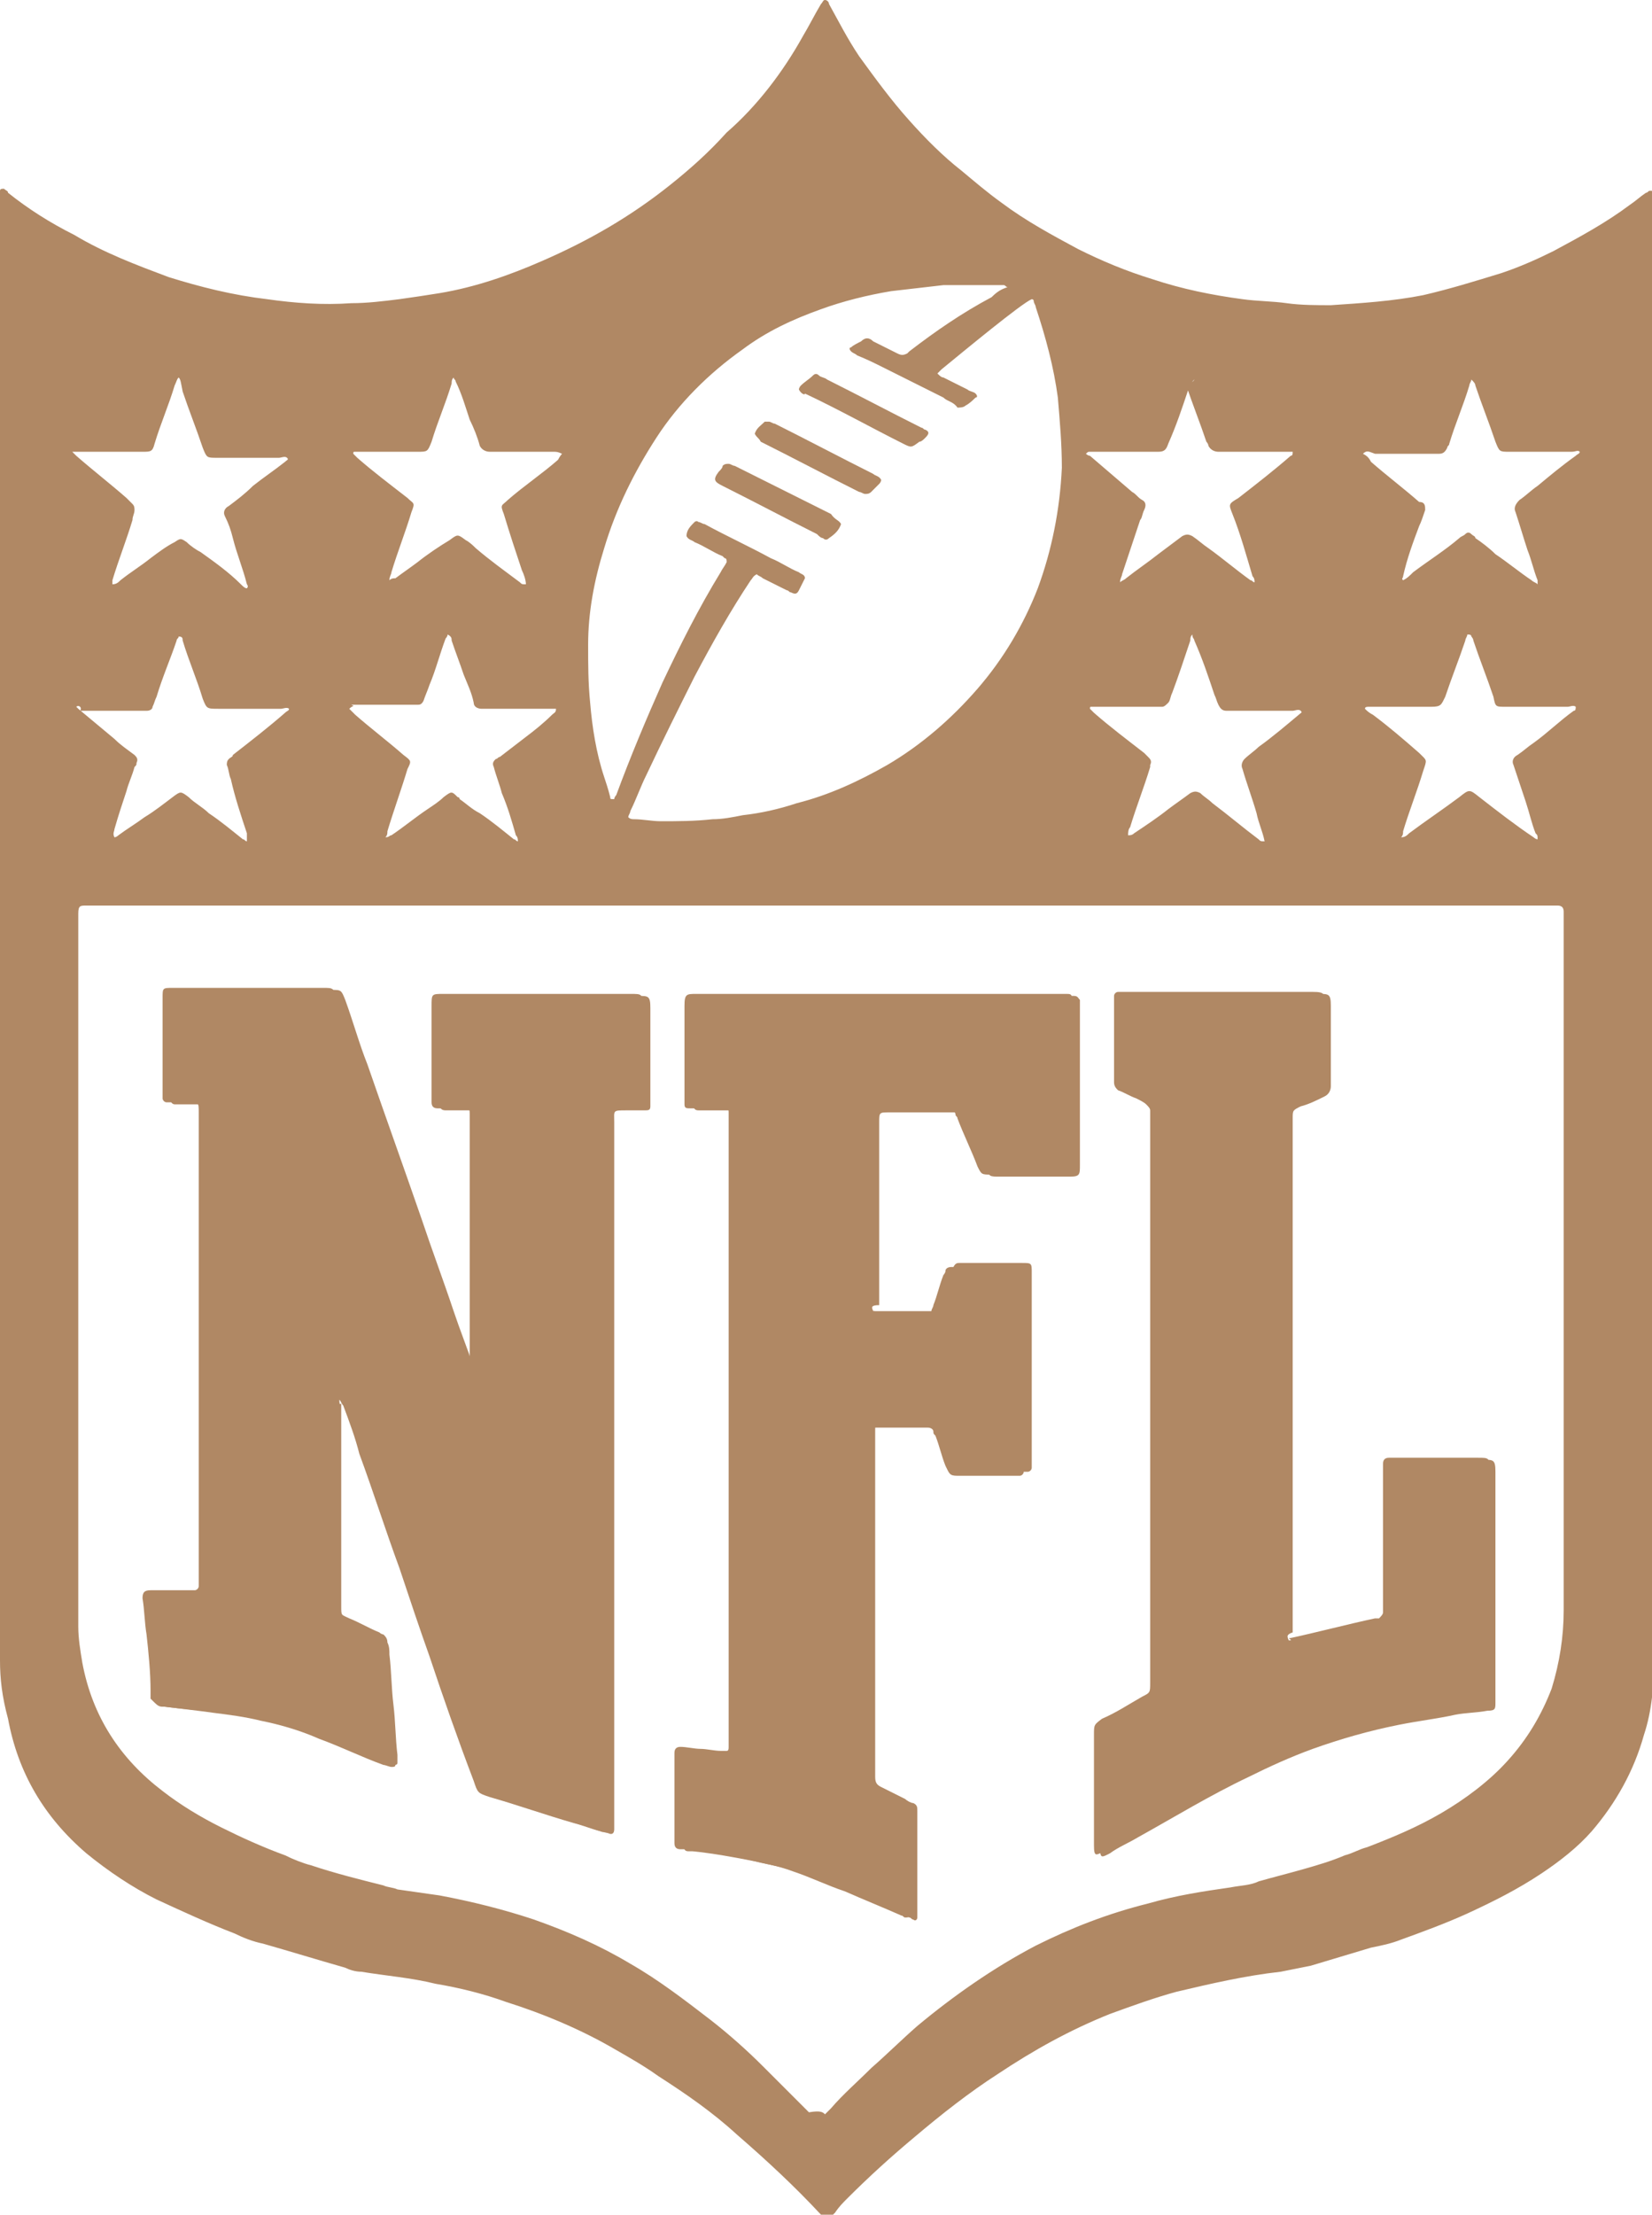<?xml version="1.0" encoding="UTF-8"?> <!-- Generator: Adobe Illustrator 27.0.0, SVG Export Plug-In . SVG Version: 6.00 Build 0) --> <svg xmlns="http://www.w3.org/2000/svg" xmlns:xlink="http://www.w3.org/1999/xlink" version="1.1" id="Layer_1" x="0px" y="0px" viewBox="0 0 82.3 110.3" style="enable-background:new 0 0 82.3 110.3;" xml:space="preserve"> <style type="text/css"> .st0{fill:#FFFFFF;} .st1{clip-path:url(#SVGID_00000161632170541634558180000004684048576910531738_);} .st2{fill:#DDD9CD;} .st3{fill:#D4D6CA;} .st4{fill:#958E75;} .st5{clip-path:url(#SVGID_00000101068608748794286540000009361616906260561555_);fill:#002400;} .st6{clip-path:url(#SVGID_00000101068608748794286540000009361616906260561555_);} .st7{clip-path:url(#SVGID_00000115506881959781660440000012245473950040754106_);} .st8{filter:url(#Adobe_OpacityMaskFilter);} .st9{clip-path:url(#SVGID_00000072981803963693694100000012726557559693782457_);fill:url(#SVGID_00000085242471281628237550000000100236904376359066_);} .st10{clip-path:url(#SVGID_00000072981803963693694100000012726557559693782457_);mask:url(#SVGID_00000010270625282332397170000012015678822662936503_);fill:url(#SVGID_00000115498378882953142490000006399629722666675618_);} .st11{clip-path:url(#SVGID_00000101068608748794286540000009361616906260561555_);fill:#D3EFE0;} .st12{clip-path:url(#SVGID_00000101068608748794286540000009361616906260561555_);fill:#F3EFE8;} .st13{clip-path:url(#SVGID_00000070093059587790686540000017149738702014617999_);fill:#FFFFFF;} .st14{clip-path:url(#SVGID_00000070833051877270021970000015824199428106270616_);} .st15{clip-path:url(#SVGID_00000034776684253800954870000008712781960747109516_);fill:#D3EFE0;} .st16{clip-path:url(#SVGID_00000152979792192841606880000009193387130977939102_);} .st17{opacity:0.5;clip-path:url(#SVGID_00000102537307520149346040000003772108456149819301_);} .st18{clip-path:url(#SVGID_00000105406897709438340850000003394675152219795362_);fill:#231F20;} .st19{clip-path:url(#SVGID_00000171692997063307301180000001728453211003712429_);} .st20{clip-path:url(#SVGID_00000084519086676399111090000000297063175135607211_);} .st21{clip-path:url(#SVGID_00000075159174001328795620000005096274908347641996_);} .st22{clip-path:url(#SVGID_00000004512033799068342280000014531578080533281207_);fill:#F3EFE8;} .st23{fill:#B08864;} .st24{clip-path:url(#SVGID_00000072976805346102627870000005571559873212672958_);} .st25{fill:#D3EFE0;} .st26{fill:none;} .st27{clip-path:url(#SVGID_00000160165307277602009510000002154698774497611649_);fill:#336659;} .st28{clip-path:url(#SVGID_00000055704561272666218250000014495144966545303718_);fill:#FFFFFF;} .st29{clip-path:url(#SVGID_00000055704561272666218250000014495144966545303718_);fill:#D3EFE0;} .st30{clip-path:url(#SVGID_00000050627991709106927750000006355243613273059749_);fill:#336659;} .st31{clip-path:url(#SVGID_00000050627991709106927750000006355243613273059749_);fill:#F3EFE8;} .st32{clip-path:url(#SVGID_00000166677102475091435220000009402342711312156591_);fill:#F3EFE8;} .st33{opacity:0.51;clip-path:url(#SVGID_00000111902747159494421100000014138120270508402338_);} .st34{clip-path:url(#SVGID_00000007409056114516660880000009421053666094782850_);fill:#231F20;} .st35{clip-path:url(#SVGID_00000008111554968334259930000012215483286744131484_);fill:#231F20;} .st36{opacity:0.38;clip-path:url(#SVGID_00000111902747159494421100000014138120270508402338_);} .st37{clip-path:url(#SVGID_00000047058577830792490980000004778191549883991964_);fill:#231F20;} .st38{clip-path:url(#SVGID_00000159461327896360731420000016613002532539375791_);} .st39{fill:none;stroke:#FFFFFF;stroke-width:1.25;stroke-miterlimit:10;} .st40{fill:none;stroke:#000000;stroke-width:0.25;stroke-miterlimit:10;} </style> <g> <path class="st23" d="M0,46.7c0-12.2,0-24.4,0-36.7c0-0.2,0-0.3,0-0.5c0-0.1,0.1-0.1,0.2-0.1c0.1,0.1,0.2,0.1,0.2,0.2 c1,0.8,2.1,1.5,3.3,2.1c1.5,0.9,3.1,1.5,4.7,2.1c1.6,0.5,3.2,0.9,4.9,1.1c1.4,0.2,2.8,0.3,4.2,0.2c0.8,0,1.6-0.1,2.4-0.2 c0.7-0.1,1.4-0.2,2-0.3c1.8-0.3,3.5-0.9,5.1-1.6c2.3-1,4.4-2.2,6.4-3.8c1-0.8,1.9-1.6,2.8-2.6C37.7,5.3,39,3.6,40,1.8 c0.3-0.5,0.6-1.1,0.9-1.6C41,0.1,41,0,41.1,0c0.1,0,0.2,0.1,0.2,0.2c0.5,0.9,0.9,1.7,1.5,2.6C43.6,3.9,44.4,5,45.3,6 c0.8,0.9,1.7,1.8,2.6,2.5c0.6,0.5,1.3,1.1,2,1.6c1.2,0.9,2.5,1.6,3.8,2.3c1.2,0.6,2.4,1.1,3.7,1.5c1.5,0.5,3,0.8,4.5,1 c0.7,0.1,1.5,0.1,2.2,0.2c0.7,0.1,1.5,0.1,2.2,0.1c1.5-0.1,3.1-0.2,4.6-0.5c1.3-0.3,2.6-0.7,3.9-1.1c0.9-0.3,1.8-0.7,2.6-1.1 c1.3-0.7,2.6-1.4,3.8-2.3c0.3-0.2,0.5-0.4,0.8-0.6c0.1,0,0.1-0.1,0.2-0.1c0.1,0,0.2,0,0.2,0.1c0,0.1,0,0.1,0,0.2c0,0.1,0,0.2,0,0.4 c0,24.1,0,48.3,0,72.4c0,1.3-0.1,2.6-0.5,3.8c-0.5,1.8-1.4,3.4-2.6,4.8c-0.7,0.8-1.6,1.5-2.5,2.1c-1.2,0.8-2.4,1.4-3.7,2 c-1.1,0.5-2.2,0.9-3.3,1.3c-0.5,0.2-1,0.3-1.5,0.4c-1,0.3-2,0.6-3,0.9c-0.5,0.1-1,0.2-1.5,0.3c-1.8,0.2-3.5,0.6-5.2,1 c-1.1,0.3-2.2,0.7-3.3,1.1c-2,0.8-3.8,1.8-5.6,3c-1.4,0.9-2.8,2-4.1,3.1c-1.2,1-2.3,2-3.4,3.1c-0.2,0.2-0.4,0.4-0.6,0.7 c-0.1,0.1-0.1,0.1-0.2,0.2c-0.1,0.1-0.2,0.1-0.4,0c-0.1,0-0.1-0.1-0.1-0.1c-1.3-1.4-2.7-2.7-4.2-4c-1.2-1.1-2.5-2-3.9-2.9 c-0.7-0.5-1.4-0.9-2.1-1.3c-1.7-1-3.6-1.8-5.5-2.4c-1.1-0.4-2.3-0.7-3.5-0.9c-1.2-0.3-2.5-0.4-3.7-0.6c-0.3,0-0.6-0.1-0.8-0.2 c-1.4-0.4-2.7-0.8-4.1-1.2c-0.5-0.1-1-0.3-1.4-0.5c-1.3-0.5-2.6-1.1-3.9-1.7c-1.2-0.6-2.4-1.4-3.5-2.3c-2.1-1.8-3.4-4-3.9-6.7 C0.1,84.5,0,83.6,0,82.7C0,70.7,0,58.7,0,46.7 M41.1,105.3c0.1-0.1,0.2-0.2,0.3-0.3c0.6-0.7,1.3-1.3,2-2c0.8-0.7,1.5-1.4,2.3-2.1 c1.8-1.5,3.8-2.9,5.9-4c1.8-0.9,3.6-1.6,5.6-2.1c1.4-0.4,2.7-0.6,4.1-0.8c0.5-0.1,1-0.1,1.4-0.3c0.7-0.2,1.5-0.4,2.2-0.6 c0.7-0.2,1.4-0.4,2.1-0.7c0.4-0.1,0.7-0.3,1.1-0.4c1.3-0.5,2.5-1,3.7-1.7c1.2-0.7,2.4-1.6,3.3-2.6c1-1.1,1.7-2.3,2.2-3.6 c0.4-1.3,0.6-2.6,0.6-3.9c0-5.1,0-10.2,0-15.3c0-6.4,0-12.7,0-19.1c0-0.1,0-0.3,0-0.4c0-0.2-0.1-0.3-0.3-0.3c-0.2,0-0.3,0-0.5,0 c-16.2,0-32.3,0-48.5,0c-8,0-15.9,0-23.9,0c-0.1,0-0.2,0-0.4,0c-0.3,0-0.4,0-0.4,0.4c0,0.1,0,0.3,0,0.4c0,11.1,0,22.1,0,33.2 c0,0.6,0,1.3,0,1.9c0,0.6,0.1,1.2,0.2,1.8c0.5,2.7,1.9,4.8,4,6.4c0.9,0.7,1.9,1.3,2.9,1.8c1,0.5,2.1,1,3.2,1.4 c0.4,0.2,0.9,0.4,1.3,0.5c1.2,0.4,2.4,0.7,3.6,1c0.2,0.1,0.5,0.1,0.7,0.2c0.7,0.1,1.4,0.2,2.1,0.3c1.6,0.3,3.2,0.7,4.7,1.2 c1.7,0.6,3.3,1.3,4.8,2.2c1.4,0.8,2.7,1.8,4,2.8c0.9,0.7,1.8,1.5,2.6,2.3c0.8,0.8,1.5,1.5,2.3,2.3C40.9,105.1,41,105.2,41.1,105.3 M50.2,14.3c-0.1,0-0.1-0.1-0.2-0.1c-0.1,0-0.2,0-0.3,0c-0.9,0-1.8,0-2.7,0c-0.9,0.1-1.7,0.2-2.6,0.3c-1.2,0.2-2.4,0.5-3.5,0.9 c-1.4,0.5-2.7,1.1-3.9,2c-1.7,1.2-3.2,2.7-4.3,4.4c-1.1,1.7-2,3.5-2.6,5.5c-0.5,1.6-0.8,3.2-0.8,4.8c0,1,0,1.9,0.1,2.9 c0.1,1.2,0.3,2.5,0.7,3.7c0.1,0.3,0.2,0.6,0.3,1c0,0.1,0,0.1,0.2,0.1c0-0.1,0.1-0.2,0.1-0.2c0.7-1.9,1.5-3.8,2.3-5.6 c0.9-1.9,1.8-3.7,2.9-5.5c0.1-0.2,0.2-0.3,0.3-0.5c0-0.1,0-0.2-0.1-0.2c0,0-0.1-0.1-0.1-0.1c-0.5-0.2-0.9-0.5-1.4-0.7 c-0.1-0.1-0.3-0.1-0.4-0.3c0-0.3,0.2-0.5,0.4-0.7c0,0,0.1-0.1,0.2,0c0.1,0,0.2,0.1,0.3,0.1c1.1,0.6,2.2,1.1,3.3,1.7 c0.5,0.2,0.9,0.5,1.4,0.7c0.1,0.1,0.3,0.1,0.3,0.3c-0.1,0.2-0.2,0.4-0.3,0.6c-0.1,0.2-0.2,0.2-0.4,0.1c-0.1,0-0.1-0.1-0.2-0.1 c-0.4-0.2-0.8-0.4-1.2-0.6c-0.1-0.1-0.2-0.1-0.3-0.2c-0.2,0.1-0.2,0.2-0.3,0.3c-1,1.5-1.9,3.1-2.8,4.8c-0.8,1.6-1.6,3.2-2.4,4.9 c-0.3,0.6-0.5,1.2-0.8,1.8c0,0.1-0.1,0.2-0.1,0.3c0.1,0.1,0.2,0.1,0.3,0.1c0.4,0,0.9,0.1,1.3,0.1c0.9,0,1.7,0,2.6-0.1 c0.5,0,1-0.1,1.5-0.2c0.9-0.1,1.8-0.3,2.7-0.6c1.6-0.4,3.1-1.1,4.5-1.9c1.7-1,3.2-2.3,4.5-3.8c1.3-1.5,2.3-3.2,3-5 c0.7-1.9,1.1-3.9,1.2-6c0-1.2-0.1-2.3-0.2-3.5c-0.2-1.5-0.6-3-1.1-4.5c0-0.1-0.1-0.2-0.1-0.3c0-0.1-0.1-0.1-0.1-0.1 c-0.5,0.2-3.4,2.6-4.5,3.5c-0.1,0.1-0.1,0.1-0.2,0.2c0.1,0.1,0.2,0.2,0.3,0.2c0.4,0.2,0.8,0.4,1.2,0.6c0.1,0.1,0.3,0.1,0.4,0.2 c0.1,0.1,0.1,0.2,0,0.2c-0.1,0.1-0.3,0.3-0.5,0.4c-0.1,0.1-0.3,0.1-0.4,0.1C47.5,20,47.2,20,47,19.8c-1-0.5-2-1-3-1.5 c-0.4-0.2-0.8-0.4-1.3-0.6c-0.1-0.1-0.2-0.1-0.3-0.2c-0.1-0.1-0.1-0.2,0-0.2c0.1-0.1,0.3-0.2,0.5-0.3c0.2-0.2,0.4-0.2,0.6,0 c0.4,0.2,0.8,0.4,1.2,0.6c0.2,0.1,0.3,0.1,0.5,0c0,0,0.1-0.1,0.1-0.1c1.3-1,2.6-1.9,4.1-2.7C49.7,14.5,49.9,14.4,50.2,14.3 M3.8,35.2c0.1,0.1,0.1,0.1,0.1,0.1c0.6,0.5,1.2,1,1.8,1.5c0.3,0.3,0.6,0.5,1,0.8c0.1,0.1,0.2,0.2,0.1,0.4c0,0.1,0,0.1-0.1,0.2 c-0.1,0.4-0.3,0.8-0.4,1.2c-0.2,0.6-0.4,1.2-0.6,1.9c0,0.1-0.1,0.2,0,0.4c0.1,0,0.2-0.1,0.2-0.1c0.4-0.3,0.9-0.6,1.3-0.9 c0.5-0.3,1-0.7,1.4-1c0.4-0.3,0.4-0.3,0.8,0c0.3,0.3,0.7,0.5,1,0.8c0.6,0.4,1.2,0.9,1.7,1.3c0.1,0,0.1,0.1,0.2,0.1 c0-0.2,0-0.3,0-0.4c-0.3-0.9-0.6-1.8-0.8-2.7c-0.1-0.2-0.1-0.5-0.2-0.7c0-0.1,0-0.2,0.1-0.3c0.1-0.1,0.2-0.1,0.2-0.2 c0.9-0.7,1.8-1.4,2.6-2.1c0.1-0.1,0.2-0.1,0.2-0.2c-0.1-0.1-0.3,0-0.4,0c-1,0-2,0-3.1,0c-0.6,0-0.6,0-0.8-0.5c-0.3-1-0.7-1.9-1-2.9 c0-0.1,0-0.2-0.2-0.2c0,0.1-0.1,0.1-0.1,0.2c-0.3,0.9-0.7,1.8-1,2.8c-0.1,0.2-0.1,0.3-0.2,0.5c0,0.1-0.1,0.2-0.3,0.2 c-0.1,0-0.3,0-0.4,0c-1,0-1.9,0-2.9,0C4.1,35.2,3.9,35.1,3.8,35.2 M56.2,41.6C56.2,41.6,56.2,41.6,56.2,41.6c0.1,0,0.2,0,0.3-0.1 c0.6-0.4,1.2-0.8,1.7-1.2c0.4-0.3,0.7-0.5,1.1-0.8c0.2-0.1,0.3-0.1,0.5,0c0.2,0.2,0.4,0.3,0.6,0.5c0.8,0.6,1.5,1.2,2.3,1.8 c0.1,0.1,0.1,0.1,0.3,0.1c-0.1-0.5-0.3-0.9-0.4-1.4c-0.2-0.7-0.5-1.5-0.7-2.2c-0.1-0.2,0-0.4,0.1-0.5c0.2-0.2,0.5-0.4,0.7-0.6 c0.7-0.5,1.4-1.1,2-1.6c0.1-0.1,0.2-0.1,0.1-0.2c-0.1-0.1-0.3,0-0.4,0c-1,0-2,0-2.9,0c-0.1,0-0.2,0-0.4,0c-0.2,0-0.3-0.1-0.4-0.3 c-0.1-0.2-0.1-0.3-0.2-0.5c-0.3-0.9-0.6-1.8-1-2.7c0-0.1-0.1-0.1-0.1-0.3c-0.1,0.1-0.1,0.2-0.1,0.3c-0.3,0.9-0.6,1.8-0.9,2.6 c-0.1,0.2-0.1,0.4-0.2,0.5c-0.1,0.1-0.2,0.2-0.3,0.2c-0.1,0-0.2,0-0.4,0c-0.9,0-1.8,0-2.6,0c-0.2,0-0.3,0-0.5,0 c-0.1,0-0.1,0-0.1,0.1c0.1,0.1,0.1,0.1,0.2,0.2c0.8,0.7,1.6,1.3,2.5,2c0.1,0.1,0.1,0.1,0.2,0.2c0.1,0.1,0.2,0.2,0.1,0.4 c0,0,0,0.1,0,0.1c-0.3,1-0.7,2-1,3C56.2,41.3,56.2,41.5,56.2,41.6 M76.6,41.8c0-0.2,0-0.2-0.1-0.3c-0.2-0.5-0.3-1-0.5-1.6 c-0.2-0.6-0.4-1.2-0.6-1.8c-0.1-0.2,0-0.4,0.2-0.5c0.3-0.2,0.5-0.4,0.8-0.6c0.7-0.5,1.3-1.1,2-1.6c0.1,0,0.1-0.1,0.1-0.2 c-0.1-0.1-0.3,0-0.4,0c-1,0-2.1,0-3.1,0c-0.5,0-0.5,0-0.6-0.5c-0.3-0.9-0.7-1.9-1-2.8c0-0.1-0.1-0.2-0.1-0.2c0-0.1-0.1-0.1-0.2-0.1 c0,0.1-0.1,0.2-0.1,0.3c-0.3,0.9-0.7,1.9-1,2.8c-0.2,0.4-0.2,0.5-0.7,0.5c-0.6,0-1.3,0-1.9,0c-0.4,0-0.8,0-1.2,0 c-0.1,0-0.2,0-0.2,0.1c0.1,0.1,0.2,0.2,0.4,0.3c0.8,0.6,1.5,1.2,2.3,1.9c0.4,0.4,0.4,0.3,0.2,0.9c-0.3,1-0.7,2-1,3 c0,0.1,0,0.2-0.1,0.3c0.2,0,0.3-0.1,0.4-0.2c0.8-0.6,1.7-1.2,2.5-1.8c0.5-0.4,0.5-0.4,1,0c0.9,0.7,1.8,1.4,2.7,2 C76.4,41.7,76.5,41.8,76.6,41.8 M17.4,35.3c0.1,0.1,0.2,0.2,0.3,0.3c0.8,0.7,1.6,1.3,2.4,2c0.4,0.3,0.4,0.3,0.2,0.7 c-0.3,1-0.7,2.1-1,3.1c0,0.1,0,0.2-0.1,0.3c0.2,0,0.2-0.1,0.3-0.1c0.6-0.4,1.2-0.9,1.8-1.3c0.3-0.2,0.6-0.4,0.8-0.6 c0.4-0.3,0.4-0.3,0.7,0c0,0,0.1,0,0.1,0.1c0.3,0.2,0.6,0.5,1,0.7c0.6,0.4,1.2,0.9,1.7,1.3c0.1,0,0.1,0.1,0.2,0.1 c0-0.1,0-0.2-0.1-0.3c-0.2-0.7-0.4-1.4-0.7-2.1c-0.1-0.4-0.3-0.9-0.4-1.3c-0.1-0.2,0-0.3,0.1-0.4c0.1,0,0.1-0.1,0.2-0.1 c0.4-0.3,0.9-0.7,1.3-1s0.9-0.7,1.3-1.1c0.1-0.1,0.2-0.1,0.2-0.3c-0.1,0-0.3,0-0.4,0c-1,0-2,0-3,0c-0.1,0-0.2,0-0.3,0 c-0.2,0-0.4-0.1-0.4-0.3c-0.1-0.5-0.3-0.9-0.5-1.4c-0.2-0.6-0.4-1.1-0.6-1.7c0-0.1,0-0.2-0.2-0.3c0,0.1-0.1,0.2-0.1,0.2 c-0.3,0.8-0.5,1.6-0.8,2.3c-0.1,0.3-0.2,0.5-0.3,0.8c-0.1,0.2-0.2,0.2-0.3,0.2c-0.1,0-0.3,0-0.4,0c-1,0-1.9,0-2.9,0 C17.7,35.2,17.6,35.1,17.4,35.3 M3.6,22.5c0.1,0.1,0.1,0.1,0.2,0.2c0.8,0.7,1.7,1.4,2.5,2.1c0.1,0.1,0.2,0.2,0.3,0.3 c0.1,0.1,0.1,0.2,0.1,0.3c0,0.2-0.1,0.3-0.1,0.5c-0.3,1-0.7,2-1,3c0,0.1,0,0.1,0,0.2c0.2,0,0.3-0.1,0.4-0.2c0.5-0.4,1-0.7,1.5-1.1 c0.4-0.3,0.8-0.6,1.2-0.8c0.3-0.2,0.3-0.2,0.6,0c0.2,0.2,0.5,0.4,0.7,0.5c0.7,0.5,1.4,1,2,1.6c0.1,0.1,0.2,0.2,0.3,0.2 c0.1-0.1,0-0.2,0-0.2c-0.2-0.8-0.5-1.5-0.7-2.3c-0.1-0.4-0.2-0.7-0.4-1.1c-0.1-0.2,0-0.4,0.2-0.5c0.4-0.3,0.8-0.6,1.2-1 c0.5-0.4,1.1-0.8,1.6-1.2c0.1-0.1,0.2-0.1,0.1-0.2c-0.1-0.1-0.3,0-0.4,0c-1,0-2,0-3.1,0c-0.5,0-0.5,0-0.7-0.5 c-0.3-0.9-0.7-1.9-1-2.8C9,19,9,18.9,8.9,18.8c-0.1,0.1-0.1,0.2-0.2,0.4c-0.3,1-0.7,1.9-1,2.9c-0.1,0.4-0.2,0.4-0.6,0.4 c-0.1,0-0.2,0-0.2,0c-0.9,0-1.9,0-2.8,0C4,22.5,3.8,22.5,3.6,22.5 M67.9,22.6c0.2,0.1,0.3,0.2,0.4,0.4c0.8,0.7,1.6,1.3,2.4,2 C71,25,71,25.2,71,25.4c-0.1,0.3-0.2,0.6-0.3,0.8c-0.3,0.8-0.6,1.6-0.8,2.5c0,0.1-0.1,0.1,0,0.2c0.2-0.1,0.3-0.2,0.5-0.4 c0.8-0.6,1.6-1.1,2.3-1.7c0.1-0.1,0.2-0.1,0.3-0.2c0.1-0.1,0.2-0.1,0.3,0c0.1,0.1,0.2,0.1,0.2,0.2c0.3,0.2,0.7,0.5,1,0.8 c0.6,0.4,1.2,0.9,1.8,1.3c0.1,0.1,0.2,0.1,0.3,0.2c0-0.1,0-0.2,0-0.2c-0.2-0.5-0.3-1-0.5-1.5c-0.2-0.6-0.4-1.3-0.6-1.9 c-0.1-0.2,0-0.4,0.2-0.6c0.3-0.2,0.6-0.5,0.9-0.7c0.6-0.5,1.2-1,1.9-1.5c0.1-0.1,0.2-0.1,0.2-0.2c-0.1-0.1-0.2,0-0.4,0 c-1,0-2.1,0-3.1,0c-0.5,0-0.5,0-0.7-0.5c-0.3-0.9-0.7-1.9-1-2.8c0-0.1-0.1-0.2-0.2-0.3c0,0.1-0.1,0.2-0.1,0.3c-0.3,1-0.7,1.9-1,2.9 c0,0.1-0.1,0.1-0.1,0.2c-0.1,0.2-0.2,0.3-0.4,0.3c-0.1,0-0.3,0-0.4,0c-0.9,0-1.9,0-2.8,0C68.2,22.5,68.1,22.4,67.9,22.6 M59.5,18.9 C59.4,18.9,59.4,18.9,59.5,18.9c-0.2,0.2-0.2,0.3-0.3,0.5c-0.3,0.9-0.6,1.8-1,2.7c-0.1,0.3-0.2,0.4-0.5,0.4c-0.1,0-0.2,0-0.3,0 c-0.9,0-1.8,0-2.7,0c-0.1,0-0.2,0-0.4,0c-0.1,0-0.1,0-0.2,0.1c0,0,0.1,0.1,0.2,0.1c0.7,0.6,1.4,1.2,2.1,1.8 c0.2,0.1,0.3,0.3,0.5,0.4c0.2,0.1,0.2,0.3,0.1,0.5c-0.1,0.2-0.1,0.4-0.2,0.5c-0.3,0.9-0.6,1.8-0.9,2.7c0,0.1-0.1,0.2-0.1,0.4 c0.1-0.1,0.2-0.1,0.3-0.2c0.5-0.4,1.1-0.8,1.6-1.2c0.4-0.3,0.8-0.6,1.2-0.9c0.2-0.1,0.3-0.1,0.5,0c0.3,0.2,0.5,0.4,0.8,0.6 c0.7,0.5,1.4,1.1,2.1,1.6c0.1,0,0.1,0.1,0.2,0.1c0-0.1,0-0.2-0.1-0.3c-0.3-1-0.6-2.1-1-3.1c-0.2-0.5-0.2-0.5,0.3-0.8 c0.9-0.7,1.8-1.4,2.6-2.1c0.1,0,0.1-0.1,0.1-0.2c-0.1,0-0.3,0-0.4,0c-1,0-1.9,0-2.9,0c-0.1,0-0.2,0-0.4,0c-0.2,0-0.4-0.1-0.5-0.3 c0-0.1-0.1-0.2-0.1-0.2c-0.3-0.9-0.7-1.9-1-2.8C59.5,19,59.5,18.9,59.5,18.9 M28,22.6C28,22.5,28,22.5,28,22.6 c-0.2-0.1-0.3-0.1-0.4-0.1c-1,0-2,0-2.9,0c-0.1,0-0.2,0-0.3,0c-0.2,0-0.4-0.1-0.5-0.3c-0.1-0.4-0.3-0.9-0.5-1.3 c-0.2-0.6-0.4-1.3-0.7-1.9c0-0.1-0.1-0.1-0.1-0.2c-0.1,0.1-0.1,0.2-0.1,0.3c-0.3,1-0.7,1.9-1,2.9c-0.2,0.5-0.2,0.5-0.7,0.5 c-0.9,0-1.8,0-2.7,0c-0.1,0-0.3,0-0.4,0c-0.1,0-0.1,0-0.1,0.1c0.1,0.1,0.1,0.1,0.2,0.2c0.8,0.7,1.6,1.3,2.5,2 c0.3,0.3,0.4,0.2,0.2,0.7c-0.3,1-0.7,2-1,3c0,0.1-0.1,0.2-0.1,0.4c0.1-0.1,0.2-0.1,0.3-0.1c0.4-0.3,0.7-0.5,1.1-0.8 c0.5-0.4,1.1-0.8,1.6-1.1c0.4-0.3,0.4-0.3,0.8,0c0.2,0.1,0.4,0.3,0.5,0.4c0.7,0.6,1.4,1.1,2.2,1.7c0.1,0.1,0.1,0.1,0.3,0.1 c0-0.2-0.1-0.5-0.2-0.7c-0.3-0.9-0.6-1.8-0.9-2.8c-0.2-0.5-0.1-0.4,0.2-0.7c0,0,0,0,0,0c0.8-0.7,1.7-1.3,2.5-2 C27.9,22.7,28,22.6,28,22.6"></path> <path class="st23" d="M16.9,69.7c0.1,0.1,0.1,0.2,0.2,0.3c0.3,0.8,0.6,1.6,0.8,2.4c0.7,1.9,1.3,3.8,2,5.7c0.5,1.5,1,3,1.5,4.4 c0.7,2.1,1.4,4.1,2.2,6.2c0.2,0.6,0.2,0.6,0.8,0.8c1.4,0.4,2.8,0.9,4.2,1.3c0.4,0.1,0.9,0.3,1.3,0.4c0.2,0.1,0.3,0,0.3-0.2 c0-0.2,0-0.4,0-0.6c0-11.5,0-23.1,0-34.6c0-0.7,0-0.6,0.6-0.6c0.3,0,0.6,0,0.9,0c0.2,0,0.2-0.1,0.3-0.2c0-0.1,0-0.2,0-0.3 c0-1.5,0-3.1,0-4.6c0-0.6,0-0.6-0.6-0.6c-3.1,0-6.2,0-9.3,0c-0.6,0-0.6,0-0.6,0.6c0,1.5,0,3.1,0,4.6c0,0.1,0,0.2,0,0.2 c0,0.2,0.1,0.3,0.3,0.3c0.3,0,0.6,0,1,0c0.1,0,0.3,0,0.4,0c0.2,0,0.2,0.1,0.2,0.3c0,0.1,0,0.3,0,0.4c0,3.2,0,6.4,0,9.6 c0,0.8,0,1.6,0,2.5c0,0.1,0,0.1-0.1,0.2c0-0.1-0.1-0.1-0.1-0.2c-0.3-0.9-0.7-1.9-1-2.8c-0.5-1.5-1.1-3.1-1.6-4.6 c-0.9-2.6-1.8-5.1-2.7-7.7c-0.4-1.1-0.7-2.2-1.1-3.2c-0.2-0.5-0.2-0.5-0.7-0.5c-2.5,0-5,0-7.5,0c-0.5,0-0.5,0-0.5,0.5 c0,1.6,0,3.1,0,4.7c0,0.1,0,0.2,0,0.3c0,0.1,0.1,0.2,0.2,0.2c0.1,0,0.2,0,0.3,0c0.3,0,0.5,0,0.8,0c0.5,0,0.5,0,0.5,0.5 c0,7.8,0,15.6,0,23.3c0,0.1,0,0.2,0,0.3c0,0.1-0.1,0.2-0.2,0.2c-0.3,0-0.5,0-0.8,0c-0.5,0-0.9,0-1.4,0c-0.3,0-0.4,0.1-0.4,0.4 c0,0,0,0,0,0c0.1,0.6,0.1,1.2,0.2,1.8c0.1,0.9,0.2,1.9,0.2,2.8c0,0.1,0,0.3,0,0.4C7.9,85,7.9,85,8.2,85c0.8,0.1,1.7,0.2,2.5,0.2 c0.8,0.1,1.6,0.2,2.4,0.4c1,0.2,1.9,0.6,2.9,0.9c1.1,0.4,2.1,0.9,3.2,1.3c0.1,0.1,0.2,0.1,0.4,0.1c0.1,0,0.2,0,0.2-0.1 c0-0.1,0-0.3,0-0.4c-0.1-0.8-0.1-1.7-0.2-2.5c-0.1-0.8-0.1-1.7-0.2-2.5c0-0.2,0-0.4-0.1-0.6c0-0.2-0.1-0.3-0.2-0.4 c-0.1,0-0.2-0.1-0.2-0.1c-0.5-0.2-1-0.5-1.5-0.7c-0.4-0.2-0.4-0.1-0.4-0.6c0-3.4,0-6.8,0-10.1C16.9,70,16.9,69.8,16.9,69.7 M43.5,65.3c-0.1-0.2-0.1-0.3-0.1-0.4c0-3,0-6.1,0-9.1c0-0.5,0-0.5,0.5-0.5c1.1,0,2.1,0,3.2,0c0.1,0,0.2,0,0.2,0 c0.2,0,0.3,0.1,0.3,0.2c0,0.1,0.1,0.1,0.1,0.2c0.3,0.8,0.7,1.6,1,2.4c0.2,0.4,0.2,0.4,0.7,0.4c1.2,0,2.4,0,3.5,0 c0.5,0,0.5,0,0.5-0.6c0-2.6,0-5.3,0-7.9c0-0.1,0-0.2,0-0.3c0-0.2-0.1-0.2-0.3-0.2c-0.1,0-0.2,0-0.3,0c-6,0-12.1,0-18.1,0 c-0.5,0-0.6,0-0.6,0.6c0,1.5,0,3.1,0,4.6c0,0.1,0,0.2,0,0.3c0,0.2,0.1,0.2,0.3,0.2c0.1,0,0.2,0,0.2,0c0.4,0,0.8,0,1.2,0 c0.1,0,0.2,0,0.3,0c0.2,0,0.2,0.1,0.2,0.2c0,0.2,0,0.3,0,0.5c0,10.2,0,20.5,0,30.7c0,0.1,0,0.3,0,0.4c0,0.1,0,0.2-0.1,0.2 c-0.1,0-0.2,0-0.3,0c-0.3,0-0.7-0.1-1-0.1s-0.7-0.1-1-0.1c-0.2,0-0.3,0.1-0.3,0.3c0,0.1,0,0.2,0,0.2c0,1.4,0,2.8,0,4.1 c0,0.1,0,0.2,0,0.2c0,0.2,0.1,0.3,0.3,0.3c0.1,0,0.1,0,0.2,0c1,0.1,2.1,0.3,3.1,0.5c0.8,0.2,1.5,0.3,2.3,0.6c0.9,0.3,1.7,0.7,2.6,1 c0.9,0.4,1.9,0.8,2.8,1.2c0.1,0,0.1,0.1,0.2,0.1c0.1,0,0.2,0,0.2-0.1c0-0.1,0-0.2,0-0.4c0-1.6,0-3.1,0-4.7c0-0.1,0-0.1,0-0.2 c0-0.2-0.1-0.3-0.2-0.4c-0.1-0.1-0.3-0.2-0.4-0.2c-0.4-0.2-0.8-0.4-1.2-0.6c-0.2-0.1-0.4-0.2-0.3-0.5c0-0.1,0-0.2,0-0.3V71.8 c0-0.1,0-0.2,0-0.3c0-0.4,0-0.4,0.4-0.4c0.8,0,1.7,0,2.5,0c0,0,0.1,0,0.1,0c0.2,0,0.3,0.1,0.3,0.2c0,0.1,0,0.1,0.1,0.2 c0.2,0.5,0.3,1,0.5,1.5c0.2,0.4,0.2,0.5,0.6,0.5c1,0,1.9,0,2.9,0c0.1,0,0.2,0,0.2,0c0.1,0,0.2-0.1,0.2-0.2c0-0.1,0-0.2,0-0.3 c0-0.4,0-0.9,0-1.3c0-2.7,0-5.4,0-8.1c0-0.5,0-0.5-0.5-0.5c-1,0-1.9,0-2.9,0c-0.1,0-0.1,0-0.2,0c-0.2,0-0.3,0.1-0.3,0.2 c0,0.1-0.1,0.2-0.1,0.2c-0.2,0.5-0.3,1-0.5,1.5c0,0.1-0.1,0.2-0.1,0.3c0,0.1-0.1,0.2-0.3,0.2c-0.1,0-0.1,0-0.2,0 c-0.8,0-1.7,0-2.5,0C43.7,65.3,43.6,65.3,43.5,65.3 M64.2,81.7c-0.1-0.2-0.1-0.4-0.1-0.5c0-8.5,0-16.9,0-25.4c0-0.1,0-0.1,0-0.2 c0-0.4,0-0.4,0.4-0.6c0.4-0.2,0.8-0.4,1.2-0.5c0.2-0.1,0.3-0.2,0.3-0.5c0-0.1,0-0.1,0-0.2c0-1.3,0-2.5,0-3.8c0-0.5,0-0.6-0.6-0.6 c-3.1,0-6.3,0-9.4,0c-0.1,0-0.2,0-0.3,0c-0.1,0-0.2,0.1-0.2,0.2c0,0.1,0,0.2,0,0.4c0,1.2,0,2.5,0,3.7c0,0.1,0,0.2,0,0.2 c0,0.2,0.1,0.3,0.2,0.4c0.3,0.1,0.6,0.3,0.9,0.4c0.2,0.1,0.4,0.2,0.5,0.3c0.1,0.1,0.2,0.2,0.2,0.3c0,0.1,0,0.3,0,0.4 c0,5.7,0,11.5,0,17.2c0,3.6,0,7.3,0,10.9c0,0.5,0,0.5-0.4,0.7c-0.7,0.4-1.3,0.8-2,1.1c-0.4,0.3-0.4,0.3-0.4,0.8c0,1.7,0,3.4,0,5.1 c0,0.1,0,0.2,0,0.4c0,0.6,0.1,0.5,0.5,0.3c0.5-0.3,1-0.5,1.4-0.8c1.8-1,3.7-2.1,5.5-3c1.1-0.5,2.1-1,3.2-1.4 c1.4-0.5,2.9-0.9,4.3-1.2c0.9-0.2,1.8-0.4,2.8-0.5c0.5-0.1,1.1-0.2,1.6-0.2c0.3,0,0.4-0.1,0.4-0.4c0-0.1,0-0.1,0-0.2 c0-3.8,0-7.5,0-11.3c0-0.6,0-0.6-0.6-0.6c-1.4,0-2.8,0-4.2,0c-0.1,0-0.2,0-0.2,0c-0.2,0-0.3,0.1-0.3,0.3c0,0.1,0,0.2,0,0.4 c0,2.2,0,4.4,0,6.6c0,0.1,0,0.3,0,0.4c0,0.1-0.1,0.2-0.2,0.3c-0.1,0-0.1,0-0.2,0c-1.4,0.3-2.9,0.7-4.3,1 C64.4,81.7,64.3,81.7,64.2,81.7"></path> <path class="st23" d="M16.9,69.7c0,0.1,0,0.2,0,0.3c0,3.4,0,6.8,0,10.1c0,0.5,0,0.5,0.4,0.6c0.5,0.2,1,0.5,1.5,0.7 c0.1,0,0.2,0.1,0.2,0.1c0.1,0.1,0.2,0.2,0.2,0.4c0,0.2,0,0.4,0.1,0.6c0.1,0.8,0.1,1.7,0.2,2.5c0.1,0.8,0.1,1.7,0.2,2.5 c0,0.1,0,0.3,0,0.4c0,0.1-0.1,0.1-0.2,0.1c-0.1,0-0.3-0.1-0.4-0.1c-1.1-0.4-2.1-0.9-3.2-1.3c-0.9-0.4-1.9-0.7-2.9-0.9 c-0.8-0.2-1.6-0.3-2.4-0.4C9.9,85.2,9,85.1,8.2,85c-0.3,0-0.3-0.1-0.3-0.3c0-0.1,0-0.3,0-0.4c-0.1-0.9-0.2-1.9-0.2-2.8 c0-0.6-0.1-1.2-0.2-1.8c0,0,0,0,0,0c0-0.3,0-0.4,0.4-0.4c0.5,0,0.9,0,1.4,0c0.3,0,0.5,0,0.8,0c0.1,0,0.2-0.1,0.2-0.2 c0-0.1,0-0.2,0-0.3c0-7.8,0-15.6,0-23.3c0-0.5,0-0.5-0.5-0.5c-0.3,0-0.5,0-0.8,0c-0.1,0-0.2,0-0.3,0c-0.1,0-0.2-0.1-0.2-0.2 c0-0.1,0-0.2,0-0.3c0-1.6,0-3.1,0-4.7c0-0.5,0-0.5,0.5-0.5c2.5,0,5,0,7.5,0c0.5,0,0.5,0,0.7,0.5c0.4,1.1,0.7,2.2,1.1,3.2 c0.9,2.6,1.8,5.1,2.7,7.7c0.5,1.5,1.1,3.1,1.6,4.6c0.3,0.9,0.7,1.9,1,2.8c0,0.1,0,0.1,0.1,0.2c0.1,0,0.1-0.1,0.1-0.2 c0-0.8,0-1.6,0-2.5c0-3.2,0-6.4,0-9.6c0-0.1,0-0.3,0-0.4c0-0.2-0.1-0.2-0.2-0.3c-0.1,0-0.3,0-0.4,0c-0.3,0-0.6,0-1,0 c-0.2,0-0.3-0.1-0.3-0.3c0-0.1,0-0.2,0-0.2c0-1.5,0-3.1,0-4.6c0-0.6,0-0.6,0.6-0.6c3.1,0,6.2,0,9.3,0c0.5,0,0.6,0,0.6,0.6 c0,1.5,0,3.1,0,4.6c0,0.1,0,0.2,0,0.3c0,0.2-0.1,0.2-0.3,0.2c-0.3,0-0.6,0-0.9,0c-0.7,0-0.6,0-0.6,0.6c0,11.5,0,23.1,0,34.6 c0,0.2,0,0.4,0,0.6c0,0.2-0.1,0.3-0.3,0.2c-0.5-0.1-0.9-0.3-1.3-0.4c-1.4-0.4-2.8-0.9-4.2-1.3c-0.7-0.2-0.6-0.2-0.8-0.8 c-0.7-2.1-1.4-4.1-2.2-6.2c-0.5-1.5-1-3-1.5-4.4c-0.7-1.9-1.3-3.8-2-5.7c-0.3-0.8-0.6-1.6-0.8-2.4C17.1,69.9,17.1,69.8,16.9,69.7"></path> <path class="st23" d="M43.5,65.3c0.1,0,0.2,0,0.3,0c0.8,0,1.7,0,2.5,0c0.1,0,0.1,0,0.2,0c0.1,0,0.2-0.1,0.3-0.2 c0-0.1,0.1-0.2,0.1-0.3c0.2-0.5,0.3-1,0.5-1.5c0-0.1,0.1-0.2,0.1-0.2c0.1-0.2,0.2-0.2,0.3-0.2c0.1,0,0.1,0,0.2,0c1,0,1.9,0,2.9,0 c0.5,0,0.5,0,0.5,0.5c0,2.7,0,5.4,0,8.1c0,0.4,0,0.9,0,1.3c0,0.1,0,0.2,0,0.3c0,0.1-0.1,0.2-0.2,0.2c-0.1,0-0.2,0-0.2,0 c-1,0-1.9,0-2.9,0c-0.5,0-0.5,0-0.6-0.5c-0.2-0.5-0.3-1-0.5-1.5c0-0.1,0-0.1-0.1-0.2c0-0.2-0.1-0.3-0.3-0.2c0,0-0.1,0-0.1,0 c-0.8,0-1.7,0-2.5,0c-0.4,0-0.4,0-0.4,0.4c0,0.1,0,0.2,0,0.3v16.6c0,0.1,0,0.2,0,0.3c0,0.3,0.1,0.4,0.3,0.5 c0.4,0.2,0.8,0.4,1.2,0.6c0.1,0.1,0.3,0.2,0.4,0.2c0.2,0.1,0.2,0.2,0.2,0.4c0,0.1,0,0.1,0,0.2c0,1.6,0,3.1,0,4.7c0,0.1,0,0.2,0,0.4 c0,0.1-0.1,0.2-0.2,0.1c-0.1,0-0.1-0.1-0.2-0.1c-0.9-0.4-1.9-0.8-2.8-1.2c-0.9-0.4-1.7-0.7-2.6-1c-0.7-0.3-1.5-0.4-2.3-0.6 c-1-0.2-2.1-0.4-3.1-0.5c-0.1,0-0.1,0-0.2,0c-0.2,0-0.2-0.1-0.3-0.3c0-0.1,0-0.2,0-0.2c0-1.4,0-2.8,0-4.1c0-0.1,0-0.2,0-0.2 c0-0.2,0.1-0.3,0.3-0.3c0.3,0,0.7,0.1,1,0.1c0.3,0,0.7,0.1,1,0.1c0.1,0,0.2,0,0.3,0c0-0.1,0.1-0.2,0.1-0.2c0-0.1,0-0.3,0-0.4 c0-10.2,0-20.5,0-30.7c0-0.2,0-0.3,0-0.5c0-0.2-0.1-0.2-0.2-0.2c-0.1,0-0.2,0-0.3,0c-0.4,0-0.8,0-1.2,0c-0.1,0-0.2,0-0.2,0 c-0.2,0-0.2-0.1-0.3-0.2c0-0.1,0-0.2,0-0.3c0-1.5,0-3.1,0-4.6c0-0.5,0-0.6,0.6-0.6c6,0,12.1,0,18.1,0c0.1,0,0.2,0,0.3,0 c0.2,0,0.2,0.1,0.3,0.2c0,0.1,0,0.2,0,0.3c0,2.6,0,5.3,0,7.9c0,0.5,0,0.6-0.5,0.6c-1.2,0-2.4,0-3.5,0c-0.5,0-0.5,0-0.7-0.4 c-0.3-0.8-0.7-1.6-1-2.4c0-0.1-0.1-0.1-0.1-0.2c-0.1-0.1-0.2-0.2-0.3-0.2c-0.1,0-0.2,0-0.2,0c-1.1,0-2.1,0-3.2,0 c-0.5,0-0.5,0-0.5,0.5c0,3,0,6.1,0,9.1C43.4,65,43.4,65.1,43.5,65.3"></path> <path class="st23" d="M64.2,81.7c0.1,0,0.2,0,0.3,0c1.4-0.3,2.9-0.7,4.3-1c0.1,0,0.1,0,0.2,0c0.1,0,0.2-0.1,0.2-0.3 c0-0.1,0-0.3,0-0.4c0-2.2,0-4.4,0-6.6c0-0.1,0-0.2,0-0.4c0-0.3,0.1-0.3,0.3-0.3c0.1,0,0.2,0,0.2,0c1.4,0,2.8,0,4.2,0 c0.5,0,0.6,0,0.6,0.6c0,3.8,0,7.5,0,11.3c0,0.1,0,0.1,0,0.2c0,0.3,0,0.4-0.4,0.4c-0.5,0.1-1.1,0.1-1.6,0.2 c-0.9,0.2-1.8,0.3-2.8,0.5c-1.5,0.3-2.9,0.7-4.3,1.2c-1.1,0.4-2.2,0.9-3.2,1.4c-1.9,0.9-3.7,2-5.5,3c-0.5,0.3-1,0.5-1.4,0.8 c-0.4,0.2-0.5,0.3-0.5-0.3c0-0.1,0-0.2,0-0.4c0-1.7,0-3.4,0-5.1c0-0.5,0-0.5,0.4-0.8c0.7-0.4,1.3-0.8,2-1.1 c0.4-0.2,0.4-0.2,0.4-0.7c0-3.6,0-7.3,0-10.9c0-5.7,0-11.5,0-17.2c0-0.1,0-0.3,0-0.4c0-0.2-0.1-0.3-0.2-0.3 c-0.2-0.1-0.4-0.2-0.5-0.3c-0.3-0.1-0.6-0.3-0.9-0.4c-0.2-0.1-0.2-0.2-0.2-0.4c0-0.1,0-0.2,0-0.2c0-1.2,0-2.5,0-3.7 c0-0.1,0-0.2,0-0.4c0-0.1,0.1-0.2,0.2-0.2c0.1,0,0.2,0,0.3,0c3.1,0,6.3,0,9.4,0c0.5,0,0.6,0,0.6,0.6c0,1.3,0,2.5,0,3.8 c0,0.1,0,0.1,0,0.2c0,0.2-0.1,0.4-0.3,0.5c-0.4,0.2-0.8,0.4-1.2,0.5c-0.4,0.2-0.4,0.2-0.4,0.6c0,0.1,0,0.1,0,0.2 c0,8.5,0,16.9,0,25.4C64.1,81.4,64.1,81.5,64.2,81.7"></path> <path class="st23" d="M39.8,19.4c0,0,0-0.1,0.1-0.2c0.2-0.2,0.4-0.3,0.6-0.5c0.1-0.1,0.2-0.1,0.3,0c0.1,0.1,0.3,0.1,0.4,0.2 c1.6,0.8,3.1,1.6,4.7,2.4c0.1,0,0.1,0.1,0.2,0.1c0.2,0.1,0.2,0.2,0,0.4c-0.1,0.1-0.2,0.2-0.3,0.2c-0.4,0.3-0.4,0.3-0.8,0.1 c-1.6-0.8-3.2-1.7-4.9-2.5C40.1,19.7,39.9,19.6,39.8,19.4"></path> <path class="st23" d="M41.9,26.1c-0.1,0.3-0.3,0.5-0.6,0.7c-0.1,0.1-0.2,0.1-0.3,0c-0.1,0-0.2-0.1-0.3-0.2 c-1.6-0.8-3.1-1.6-4.7-2.4c-0.4-0.2-0.5-0.3-0.2-0.7c0.1-0.1,0.2-0.2,0.2-0.3c0.1-0.1,0.2-0.1,0.3-0.1c0.1,0,0.2,0.1,0.3,0.1 c1.6,0.8,3.2,1.6,4.8,2.4C41.6,25.9,41.8,25.9,41.9,26.1"></path> <path class="st23" d="M37.6,21.6c0.1-0.3,0.3-0.4,0.5-0.6c0.1,0,0.2,0,0.2,0c0.1,0,0.2,0.1,0.3,0.1c1.6,0.8,3.3,1.7,4.9,2.5 c0.1,0.1,0.3,0.1,0.4,0.3c0,0,0,0.1-0.1,0.2c-0.1,0.1-0.3,0.3-0.4,0.4c-0.1,0.1-0.2,0.1-0.3,0.1c-0.1,0-0.2-0.1-0.3-0.1 c-1.6-0.8-3.3-1.7-4.9-2.5C37.8,21.8,37.7,21.8,37.6,21.6"></path> </g> <rect x="-538.1" y="-3614.2" class="st26" width="1366" height="5271.7"></rect> </svg> 